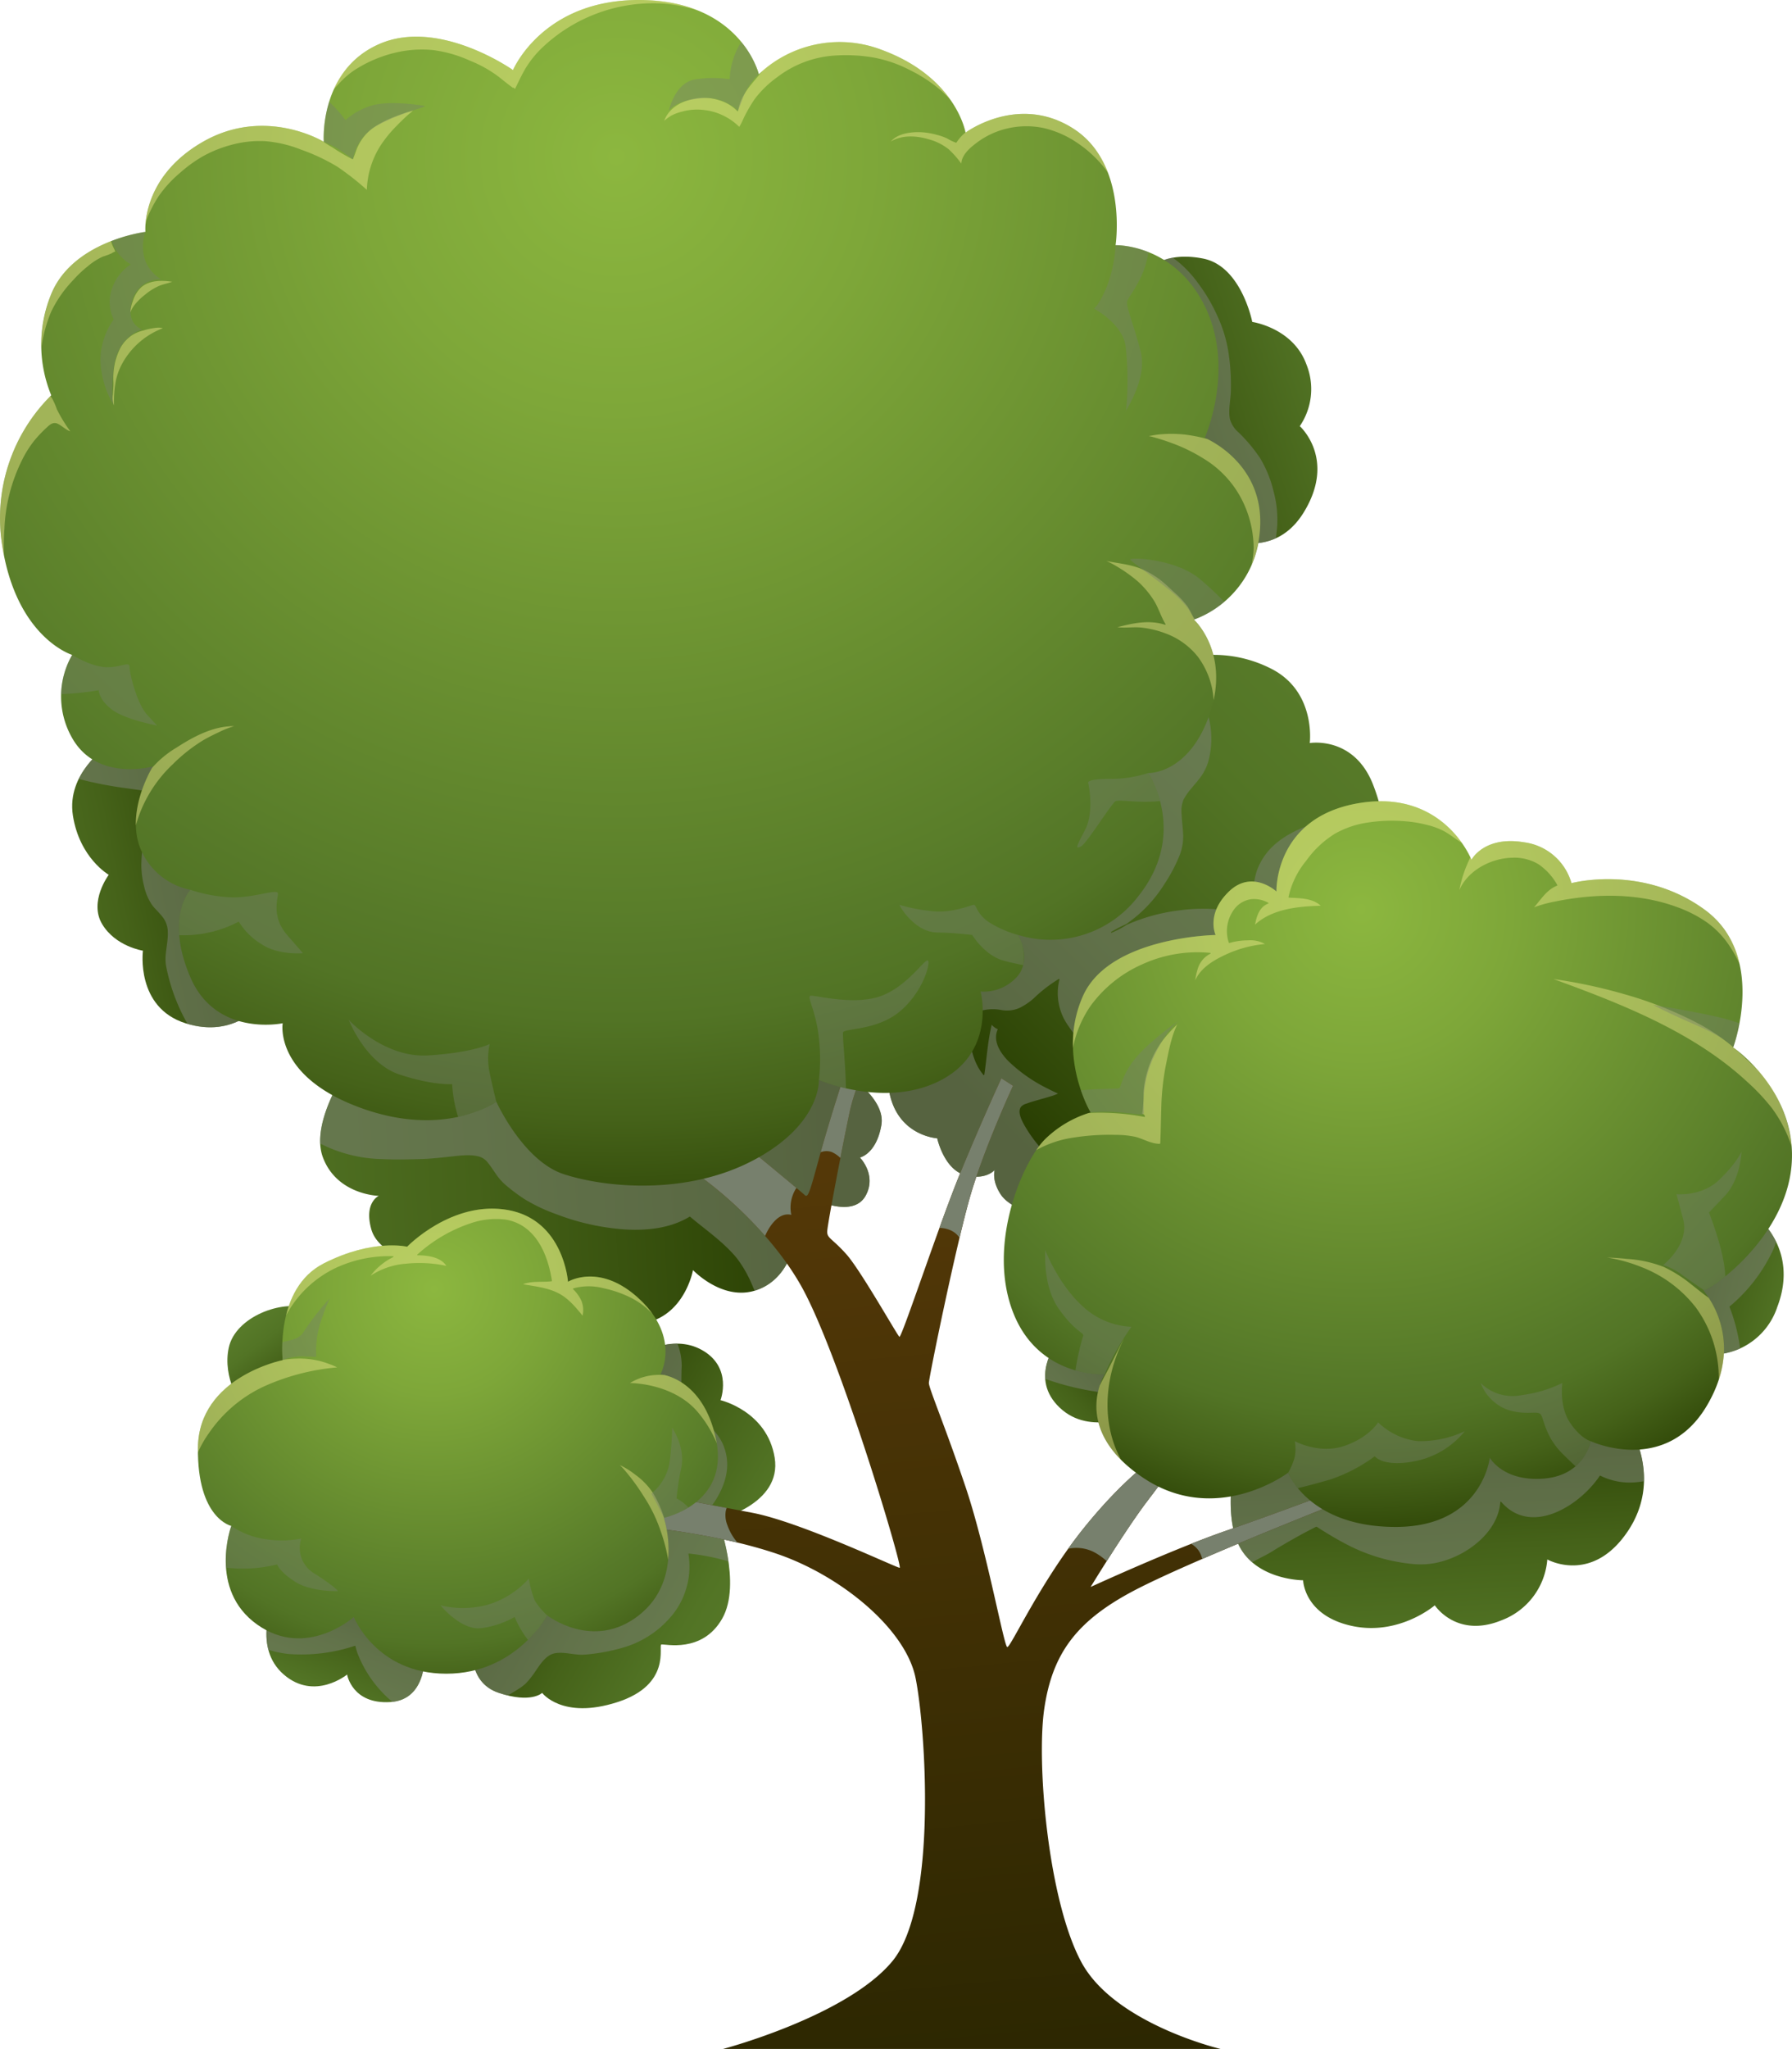 <svg xmlns="http://www.w3.org/2000/svg" xmlns:xlink="http://www.w3.org/1999/xlink" viewBox="0 0 377.864 431.815"><defs><linearGradient id="a" x1="441.254" y1="22.386" x2="229.84" y2="93.36" gradientUnits="userSpaceOnUse"><stop offset="0" stop-color="#8cb73f"/><stop offset=".227" stop-color="#7ea739"/><stop offset=".668" stop-color="#5a7e2a"/><stop offset=".703" stop-color="#577a29"/><stop offset=".767" stop-color="#527425"/><stop offset=".856" stop-color="#456219"/><stop offset=".958" stop-color="#2e4506"/><stop offset=".988" stop-color="#273b00"/></linearGradient><linearGradient id="b" x1="479.322" y1="-33.572" x2="206.762" y2="240.498" xlink:href="#a"/><linearGradient id="c" x1="-384.926" y1="280.145" x2="182.085" y2="246.925" xlink:href="#a"/><linearGradient id="d" x1="-175.104" y1="230.786" x2="58.95" y2="181.71" xlink:href="#a"/><linearGradient id="e" x1="24.196" y1="239.982" x2="65.719" y2="295.094" xlink:href="#a"/><linearGradient id="f" x1="39.083" y1="434.89" x2="78.343" y2="332.209" xlink:href="#a"/><linearGradient id="g" x1="289.138" y1="416.529" x2="107.185" y2="309.319" xlink:href="#a"/><linearGradient id="h" x1="146.437" y1="364.324" x2="240.056" y2="282.785" xlink:href="#a"/><linearGradient id="i" x1="471.796" y1="299.562" x2="347.971" y2="266.34" xlink:href="#a"/><linearGradient id="j" x1="314.717" y1="530.568" x2="301.882" y2="291.989" xlink:href="#a"/><linearGradient id="k" x1="220.567" y1="436.864" x2="200.937" y2="232.257" gradientUnits="userSpaceOnUse"><stop offset=".018" stop-color="#2c2701"/><stop offset=".988" stop-color="#563908"/></linearGradient><radialGradient id="l" cx="91.468" cy="271.631" r="97.392" xlink:href="#a"/><radialGradient id="m" cx="287.015" cy="191.6" r="139.217" xlink:href="#a"/><radialGradient id="n" cx="129.974" cy="33.048" r="236.954" xlink:href="#a"/></defs><title>behind-tree-top</title><g style="isolation:isolate"><path d="M242.615 56.6s2.987-3.691 11.071-2.109 10.369 13.357 10.369 13.357 8.612 1.23 11.424 8.963a13.868 13.868 0 0 1-1.405 13s7.732 6.854.878 18.1-18.806 4.745-18.806 4.745l-20.915-33.212z" fill="url(#a)"/><path d="M269.312 110.866a22.9 22.9 0 0 0-.749-7.251 24.61 24.61 0 0 0-2.881-7.1 33.043 33.043 0 0 0-4.551-5.417 5.715 5.715 0 0 1-1.8-2.826c-.33-1.82.111-3.756.2-5.578a45.552 45.552 0 0 0-.555-8.815 28.807 28.807 0 0 0-2.394-7.543 35.339 35.339 0 0 0-3.943-6.638 24.019 24.019 0 0 0-4.229-4.542q-.543-.427-1.092-.841a8.052 8.052 0 0 0-4.7 2.279l-7.384 22.847 20.915 33.216s6.655 3.619 12.88.784c.113-.854.215-1.712.283-2.575z" fill="#77806d" opacity=".59" style="mix-blend-mode:multiply"/><path d="M249.292 138.845a26.673 26.673 0 0 1 18.453 1.934c9.842 4.746 8.435 15.817 8.435 15.817s9.315-1.582 13.356 8.787S291.3 181.9 291.3 181.9s-37.434 70.3-37.961 70.65-34.8 3.516-34.8 3.516-5.624-1.406-7.558-4.395-1.232-5.1-1.232-5.1-1.932 2.285-6.325 1.055-5.8-7.734-5.8-7.734-9.491-.525-10.369-11.773 8.084-29.175 8.084-29.175z" fill="url(#b)"/><path d="M291.371 171.557c-1.912.065-3.82.194-5.721.405-5.621.625-11.75 1.9-16.269 5.526a13.426 13.426 0 0 0-4.439 6.249 18.123 18.123 0 0 0-.2 9.337c.015.076-.074.114-.134.094-.477-.157-.957-.3-1.442-.437a37.534 37.534 0 0 0-14.723-.844 38.781 38.781 0 0 0-10.881 3.026 17.987 17.987 0 0 1-3.175 1.655c-.1.038-.182-.109-.089-.165a29.455 29.455 0 0 1 3.163-1.647 28.579 28.579 0 0 0 8.1-8.491 32.691 32.691 0 0 0 3.288-6.3 10.931 10.931 0 0 0 .615-4.37c-.063-1.307-.254-2.6-.3-3.913a6.478 6.478 0 0 1 .4-3.17 13.364 13.364 0 0 1 1.727-2.455c.727-.875 1.489-1.73 2.135-2.666a10.659 10.659 0 0 0 1.463-3.319 18.264 18.264 0 0 0-2.78-14.883 24.324 24.324 0 0 0-3.5-4.275c-.209-.2-.42-.395-.631-.593l-52.634 58.634s-8.963 17.926-8.084 29.175 10.362 11.77 10.362 11.77 1.407 6.5 5.8 7.734 6.325-1.055 6.325-1.055-.7 2.109 1.232 5.1 7.558 4.395 7.558 4.395 8.1-.748 16.494-1.557c-1.6-1.291-3.295-2.471-4.956-3.678-2.225-1.615-4.45-3.24-6.556-5.012a32.666 32.666 0 0 1-4.626-4.529 29.112 29.112 0 0 1-2.927-4.225c-.531-.982-1.439-2.686-.7-3.785a2.379 2.379 0 0 1 1.176-.7c.753-.283 1.528-.508 2.3-.73.9-.26 1.8-.5 2.7-.781a10.022 10.022 0 0 0 1.653-.609c-.684-.3-1.357-.627-2.023-.971a32.793 32.793 0 0 1-8.438-5.855c-1.762-1.8-3.363-4.317-2.234-6.739a3.135 3.135 0 0 1-.64-.35 3.426 3.426 0 0 1-.642-.58c-.855 3.441-1.036 7.032-1.569 10.53a.1.1 0 0 1-.165.055c-2.251-2.672-2.886-6.317-3.107-9.7-.075-1.176.011-2.443 1.075-3.157a6.544 6.544 0 0 1 2.128-.827 9.551 9.551 0 0 1 3.612-.027 6.592 6.592 0 0 0 3.859-.415 13.737 13.737 0 0 0 2.939-1.956 29.91 29.91 0 0 1 5.377-4.163.1.1 0 0 1 .13.116 11.846 11.846 0 0 0 1.971 9.914 21.3 21.3 0 0 0 5.858 5.9 36.85 36.85 0 0 0 9.923 4.619 15.511 15.511 0 0 0 6.232.76 14.508 14.508 0 0 1-.48-3.168.094.094 0 0 1 .188-.006 14.214 14.214 0 0 0 .488 3.142 5.058 5.058 0 0 0 2.849-1.447c.084-.088.208.055.125.142a5.176 5.176 0 0 1-2.933 1.457 25.769 25.769 0 0 0 3.826 7.58 58.364 58.364 0 0 0 4.7 5.844c.725.8 1.426 1.635 2.114 2.475 10.277-19 33.032-61.73 33.032-61.73s1.401-3.764.081-10.354z" fill="#77806d" opacity=".59" style="mix-blend-mode:multiply"/><path d="M176.708 225.137s10.193 5.8 9.14 11.951-4.532 6.853-4.532 6.853 3.652 3.691 1.192 8.084-9.49 1.231-9.49 1.231l-5.8 9.666s-1.406 7.205-8.262 9.139-12.829-4.392-12.829-4.392-1.406 7.908-8.085 10.545a30.1 30.1 0 0 1-12.478 2.107l-36.553-13.883s-9.14-1.758-10.721-7.381 1.581-7.031 1.581-7.031-8.785-.174-11.774-8.084 6.328-20.562 6.328-20.562 70.825-4.217 71.352-4.569 30.931 6.326 30.931 6.326z" fill="url(#c)"/><path d="M176.708 225.137s-30.4-6.678-30.931-6.327-71.352 4.569-71.352 4.569-7.263 9.867-6.9 17.623a29.826 29.826 0 0 0 13.075 3.276c2.789.137 5.582.074 8.373-.014 2.109-.068 4.179-.316 6.275-.537 1.9-.2 4.084-.512 5.947.074a3.629 3.629 0 0 1 1.75 1.33c.675.844 1.247 1.762 1.873 2.641a11.933 11.933 0 0 0 2.231 2.32 36.336 36.336 0 0 0 3.569 2.633 35.857 35.857 0 0 0 6.7 3.168A49.975 49.975 0 0 0 131.7 259.1c4.668.283 9.628-.207 13.7-2.68a.1.1 0 0 1 .115.006c3.35 2.826 7.061 5.33 9.864 8.744a26.027 26.027 0 0 1 3.389 6.047l.353.791c6.71-2 8.1-9.088 8.1-9.088l5.8-9.666s7.029 3.164 9.49-1.231-1.192-8.084-1.192-8.084 3.478-.7 4.532-6.853-9.143-11.949-9.143-11.949z" fill="#77806d" opacity=".59" style="mix-blend-mode:multiply"/><path d="M55.092 211.429s-5.447 7.557-15.991 4.217-8.963-15.29-8.963-15.29-5.8-.879-8.613-5.624 1.406-10.369 1.406-10.369-6.151-3.515-7.558-12.477 7.206-14.586 7.206-14.586l19.156-1.056z" fill="url(#d)"/><path d="M41.736 156.244L22.579 157.3a19.153 19.153 0 0 0-5.974 6.843c.382.109.749.208 1.092.3a82.441 82.441 0 0 0 9.111 1.7c1.244.177 2.489.343 3.73.536a18.268 18.268 0 0 1 2.449.488.1.1 0 0 1 .057.122c-.674 2.239-1.405 4.463-2 6.725a30.685 30.685 0 0 0-1.237 8.436 18.057 18.057 0 0 0 .578 4.312 11.106 11.106 0 0 0 1.8 4.123c.766.939 1.7 1.753 2.382 2.762a5.211 5.211 0 0 1 .815 2.784c.1 2.381-.795 4.806-.358 7.168a39.749 39.749 0 0 0 4.514 12.185c10.259 3 15.556-4.35 15.556-4.35z" fill="#77806d" opacity=".59" style="mix-blend-mode:multiply"/><path d="M51.049 296.315s-4.217-5.8-2.812-12.3 11.248-10.193 16.7-8.26 6.325 8.26 6.325 8.26l-6.5 7.908z" fill="url(#e)"/><path d="M57.9 337.264c-.527.352-4.57 10.018 1.933 15.641s13.356 0 13.356 0 1.056 6.326 9.141 5.8S89.537 348 89.537 348l-10.192-15.306z" fill="url(#f)"/><path d="M60.932 348.585a35.792 35.792 0 0 0 13.9-1.732.1.1 0 0 1 .115.066 13.93 13.93 0 0 0 .391 1.387 25.118 25.118 0 0 0 7.409 10.363c7.638-.844 6.79-10.669 6.79-10.669l-10.192-15.306-21.44 4.57c-.384.256-2.626 5.439-1.318 10.412a20.623 20.623 0 0 0 4.345.909z" fill="#77806d" opacity=".59" style="mix-blend-mode:multiply"/><path d="M99.731 346.579s-1.4 7.908 5.449 10.193 9.14 0 9.14 0 4.218 5.686 15.816 1.965 8.612-11.982 9.315-12.158 8.61 1.934 12.828-5.449-.878-20.912-.878-20.912 13.533-3.164 11.95-13.006-11.423-12.127-11.423-12.127 2.636-6.853-3.867-10.545-13.884 1.238-13.884 1.238z" fill="url(#g)"/><path d="M107.043 357.313c.131-.072.262-.141.392-.213a27.038 27.038 0 0 0 1.939-1.189 9.972 9.972 0 0 0 1.463-1.09 19.376 19.376 0 0 0 2.112-2.674c1-1.428 2.2-3.4 4.078-3.725 2.106-.363 4.2.471 6.3.287a40.692 40.692 0 0 0 8.021-1.467 20.824 20.824 0 0 0 10.723-7.269 16.257 16.257 0 0 0 3.095-12.455.1.1 0 0 1 .1-.109 47.933 47.933 0 0 1 6.156 1.061c.726.176 1.456.373 2.177.6a47.857 47.857 0 0 0-1.811-7.709 24.3 24.3 0 0 0-4.46-.562.1.1 0 0 1-.06-.164c3.06-3.076 5.986-7.289 6.069-11.791a10.629 10.629 0 0 0-1.625-5.836 19.494 19.494 0 0 0-3.5-3.846c-.779-.707-1.563-1.406-2.3-2.158a6.966 6.966 0 0 1-1.665-2.238c-.754-1.867-.547-4.055-.542-6.023a12.3 12.3 0 0 0-.867-5.576 17.2 17.2 0 0 0-8.671 2.609l-34.447 60.8s-1.4 7.908 5.449 10.193a24.12 24.12 0 0 0 1.874.544z" fill="#77806d" opacity=".59" style="mix-blend-mode:multiply"/><path d="M222.755 283.169s-5.8 7.346.7 13.5 16.107 1.23 16.107 1.23-.291-11.951-.818-11.951-15.989-2.779-15.989-2.779z" fill="url(#h)"/><path d="M220.5 290.632a57.836 57.836 0 0 0 11.241 2.748 61.764 61.764 0 0 0 7.7.625c-.133-3.488-.367-8.059-.694-8.059-.527 0-15.992-2.777-15.992-2.777a12.008 12.008 0 0 0-2.358 7.426z" fill="#77806d" opacity=".59" style="mix-blend-mode:multiply"/><path d="M370.032 256.069s9.488 6.853 4.745 19.332a14.665 14.665 0 0 1-16.7 9.842l-15.642-19.508z" fill="url(#i)"/><path d="M364.691 275.43a.092.092 0 0 1 .024-.092 34.441 34.441 0 0 0 8.82-11.2 10.728 10.728 0 0 0 .962-2.469v-.006a16.23 16.23 0 0 0-4.468-5.6l-27.594 9.666 15.642 19.508a15.744 15.744 0 0 0 8.854-1.025 37.574 37.574 0 0 0-2.24-8.782z" fill="#77806d" opacity=".59" style="mix-blend-mode:multiply"/><path d="M343.141 299.76c.7.947 7.557 12.019 0 23.092s-16.871 5.8-16.871 5.8a14.961 14.961 0 0 1-9.666 12.828c-9.492 3.867-14.06-3.162-14.06-3.162s-7.558 6.539-17.573 4.324-10.194-9.6-10.194-9.6-10.193 0-13.71-7.732 0-20.387 0-20.387l23.728-15.289z" fill="url(#j)"/><path d="M264.039 329.257c.18-.106.362-.209.544-.309.7-.387 1.4-.754 2.113-1.113.966-.484 1.872-1.09 2.8-1.641 2.583-1.531 5.2-3.016 7.887-4.361.26-.131.258-.064.517.1s.535.34.8.506c.526.33 1.054.656 1.587.977a65.523 65.523 0 0 0 3.258 1.844 37.6 37.6 0 0 0 14.506 4.363 16.667 16.667 0 0 0 5.958-.539 20.325 20.325 0 0 0 5.7-2.611c3.4-2.26 6.327-5.7 6.652-9.922a.1.1 0 0 1 .166-.057c6.316 7.338 16.565.848 20.8-5.465a.1.1 0 0 1 .13-.027 14.048 14.048 0 0 0 7.07 1.422 20.489 20.489 0 0 0 2.121-.262 22.62 22.62 0 0 0-3.514-12.4l-58.348-10.123-23.728 15.289s-3.513 12.654 0 20.387a11.372 11.372 0 0 0 2.981 3.942z" fill="#77806d" opacity=".59" style="mix-blend-mode:multiply"/><path d="M152.455 431.815h104.921s-22.319-5.272-29.348-18.277-9.51-42-7.831-53.426 6.6-18.279 18.375-24.605 46.4-19.859 46.4-19.859l-2.988-1.582s-12.3 4.668-23.551 8.574-28.462 11.812-28.462 11.812 7.373-12.09 11.94-18.084 5.977-8.1 5.977-8.1l-2.812-2.109s-6.679 3.789-16.169 15.428-15.816 25.7-16.52 25.521-4.4-20.738-8.788-33.744-7.733-20.773-7.733-21.9 5.8-29.42 8.788-39.611 8.962-23.023 8.962-23.023l-2.46-1.582s-4.205 9.1-8.691 20.014-12.361 34.818-12.818 34.467-8.191-14.059-11.18-17.4-4.041-3.338-4.041-4.744 3.516-19.508 4.568-24.43a40.054 40.054 0 0 1 2.461-7.908l-3.266-1.172s-3.237 9.783-5.346 17.516-2.461 8.963-3.162 8.262-14.412-11.953-14.412-11.953l-8.964 7.031s14.41 9.723 22.494 23.842 21.617 59.639 20.914 59.639-20.914-9.668-31.105-11.6-21.266-4.041-21.266-4.041l-3.867 6.816s16.7 1.268 30.228 5.838 27.24 15.816 29.351 26.185 4.745 48.156-4.923 59.754-35.676 18.451-35.676 18.451z" fill="url(#k)"/><path d="M161.328 260.462c.065-.144.127-.285.2-.428.93-1.947 2.828-4.621 5.33-4.006a7.513 7.513 0 0 1 1.076-5.674c-3.859-3.23-12.661-10.455-12.661-10.455l-8.964 7.031a88.062 88.062 0 0 1 15.019 13.532zm14.079-17.662a6.18 6.18 0 0 1 1.8 1.24 606.349 606.349 0 0 1 1.785-8.889 40.054 40.054 0 0 1 2.461-7.908l-3.266-1.172s-3.033 9.168-5.14 16.77a3.3 3.3 0 0 1 2.36-.041zm55.173 84.253a12.4 12.4 0 0 1 2.781 1.961c2.533-3.99 5.982-9.279 8.548-12.646 4.57-5.994 5.977-8.1 5.977-8.1l-2.812-2.109s-6.679 3.789-16.169 15.428a96.854 96.854 0 0 0-3.667 4.81 8.257 8.257 0 0 1 5.342.656zm21.54-.99a4.712 4.712 0 0 1 1.373 2.49c14.276-6.184 31.477-12.906 31.477-12.906l-2.988-1.582s-12.3 4.668-23.551 8.574c-2.247.779-4.73 1.719-7.267 2.723a5.072 5.072 0 0 1 .956.701zm-97.313-1.857a11.594 11.594 0 0 1-1.433-2.789 5.643 5.643 0 0 1-.355-2.855 4.033 4.033 0 0 1 .218-.769c-8.361-1.588-15.9-3.023-15.9-3.023l-3.867 6.816a159.139 159.139 0 0 1 22.035 3.51c-.241-.287-.479-.58-.698-.89zm45.654-64.914a4.435 4.435 0 0 1 1.869 1.57c.851-3.568 1.656-6.74 2.322-9.01 2.988-10.193 8.962-23.023 8.962-23.023l-2.46-1.582s-4.205 9.1-8.691 20.014c-1.268 3.084-2.8 7.2-4.369 11.516a6.069 6.069 0 0 1 2.367.515z" style="mix-blend-mode:multiply" fill="#77806d"/><path d="M115.373 340.428s9.666 7.557 19.332 0 5.273-20.562 5.273-20.562 13.707-2.812 11.07-16.17-11.775-14.059-11.775-14.059 4.22-7.559-4.218-15.643-15.289-3.867-15.289-3.867-.878-13-12.654-15.113-21.265 7.732-21.265 7.732-7.206-1.756-17.574 3.516-8.668 20.387-8.668 20.387-17.7 3.514-17.87 18.453 7.031 16.482 7.031 16.482-4.923 13.394 5.446 20.777 20.388-1.583 20.388-1.583 4.745 11.951 19.509 11.951 21.264-12.301 21.264-12.301z" fill="url(#l)"/><path d="M61.5 275.251a23.21 23.21 0 0 1 9.089-7.939 26.673 26.673 0 0 1 12.3-2.57.1.1 0 0 1 .029.182 13.5 13.5 0 0 0-4.768 3.926 15.757 15.757 0 0 1 7.416-2.524 27.345 27.345 0 0 1 8.543.451c-1.186-1.881-4.026-2.215-6.049-2.225-.088 0-.106-.117-.049-.168a31.65 31.65 0 0 1 11.288-6.6 16.472 16.472 0 0 1 7.275-.762 9.593 9.593 0 0 1 5.071 2.471c2.851 2.65 4.142 6.682 4.734 10.42a.094.094 0 0 1-.078.109c-2 .254-4.095-.117-6.008.627 2.465.449 5.037.7 7.307 1.82 2.192 1.084 3.716 2.941 5.238 4.795a5.318 5.318 0 0 0-.218-3.074 7.991 7.991 0 0 0-1.783-2.5.1.1 0 0 1 .036-.145c.07-.027.14-.051.212-.074a12.3 12.3 0 0 1 6.222.033 23.728 23.728 0 0 1 6.1 2.187 16.79 16.79 0 0 1 4.232 3.266 20.7 20.7 0 0 0-2.582-2.963c-8.434-8.084-15.289-3.867-15.289-3.867s-.878-13-12.654-15.113-21.265 7.732-21.265 7.732-7.206-1.756-17.574 3.516c-4.722 2.4-6.94 6.84-7.956 10.967a22.73 22.73 0 0 1 1.181-1.978zm78.492 44.506a22.7 22.7 0 0 0-2.438-5.309 14.764 14.764 0 0 0-3.627-3.678 16.368 16.368 0 0 0-3.24-2.012c.213.2.424.406.627.619a44.284 44.284 0 0 1 4.4 5.939 31.714 31.714 0 0 1 3.608 7.394 35.257 35.257 0 0 1 1.562 5.984 23.854 23.854 0 0 0-.906-8.83l.044-.012c-.01-.029-.022-.062-.03-.095zM44.1 301.965a28.738 28.738 0 0 1 11.353-9.68 47.323 47.323 0 0 1 15.635-4.109 12.509 12.509 0 0 0-1.757-.742 15.584 15.584 0 0 0-2.031-.634 18.406 18.406 0 0 0-4.211-.488 23.316 23.316 0 0 0-3.49.277c0 .041.006.064.006.064s-17.7 3.514-17.87 18.453v.992a23.173 23.173 0 0 1 2.365-4.133zm95.167-12.212a12.271 12.271 0 0 0-2.317.168 11.856 11.856 0 0 0-4.107 1.543c.393.012.786.031 1.178.066 4.838.426 9.955 2.285 13.144 6.1a25.076 25.076 0 0 1 3.967 6.519c-.026-.148-.052-.3-.082-.449-2.157-10.932-8.67-13.387-10.964-13.918-.261.002-.531-.024-.819-.029z" opacity=".4" fill="#fff696"/><path d="M64.055 285.858l2.637.088a20.091 20.091 0 0 1 .816-7.029c1.117-3.34 2-5.273 2-5.273a55.762 55.762 0 0 0-5.272 6.723c-1.04 1.9-2.713 1.986-4.7 2.482a26.919 26.919 0 0 0 .072 3.8 10.3 10.3 0 0 1 4.447-.791zm-5.622 43.85s.526 1.582 3.865 3.689 8.963 1.934 8.963 1.934-.415-.824-4.92-3.691a6.247 6.247 0 0 1-2.813-7.381 22.292 22.292 0 0 1-8.258 0 16.775 16.775 0 0 1-6.5-2.674 23.392 23.392 0 0 0-1.115 8.785 30.248 30.248 0 0 0 10.778-.662zm54.306 7.556a22.366 22.366 0 0 1-1.231-4.57 18.8 18.8 0 0 1-9.14 5.625 20.2 20.2 0 0 1-9.488 0s4.465 5.521 8.822 4.781a19.631 19.631 0 0 0 6.816-2.322 21.692 21.692 0 0 0 2.8 4.818 23.745 23.745 0 0 0 4.051-5.168 14.574 14.574 0 0 1-2.63-3.164zm29.924-21.482a54.362 54.362 0 0 1 1-6.463c.879-4.393-1.935-8.436-1.935-8.436a64.613 64.613 0 0 1-.525 7.207 10.66 10.66 0 0 1-3.866 6.678l.879 1.6a67.6 67.6 0 0 1 1.758 3.5 18.017 18.017 0 0 0 5.2-2.17 9.965 9.965 0 0 0-2.511-1.916z" opacity=".4" style="mix-blend-mode:multiply" fill="#77806d"/><path d="M232.949 289.637s-14.235.877-19.509-13.533 2.442-31.635 6.934-36.027a22.934 22.934 0 0 1 9.6-5.625s-7.214-12.125-1.59-24.6 27.943-12.8 27.943-12.8-2.109-4.419 2.812-9.164 10.017 0 10.017 0-.527-15.642 17.4-18.629 23.721 11.941 23.721 11.941 2.636-5.1 11.071-3.69a12.008 12.008 0 0 1 10.018 8.612s14.939-4.043 28.119 5.623 5.976 29 5.976 29 13.707 9.314 12.3 24.955-17.652 26.537-18.493 26.187 9.453 9.312.705 24.252-24.568 7.584-24.568 7.584-1.228 7.178-9.84 7.883-11.424-4.395-11.424-4.395-1.581 14.586-19.86 14.586-22.669-11.424-22.669-11.424-15.112 11.427-30.58 1.057-8.083-21.793-8.083-21.793z" fill="url(#m)"/><path d="M307.728 187.6a7.765 7.765 0 0 1 .516-1.048c2.116-3.549 6.5-5.677 10.558-5.78a9.9 9.9 0 0 1 5.539 1.326 12.664 12.664 0 0 1 4.025 4.413.1.1 0 0 1-.041.143c-2.185.863-3.366 2.873-4.848 4.564a26.142 26.142 0 0 1 4.376-1.21c8.536-1.746 17.669-1.868 25.927 1.215a26.755 26.755 0 0 1 6 3.068 18.719 18.719 0 0 1 4.989 5.19 25.827 25.827 0 0 1 2.054 3.753 18.841 18.841 0 0 0-7.337-11.488c-13.181-9.666-28.119-5.623-28.119-5.623a12.008 12.008 0 0 0-10.018-8.612c-8.435-1.406-11.071 3.69-11.071 3.69s-.075-.189-.232-.522a23.546 23.546 0 0 0-.741 1.645 24.328 24.328 0 0 0-1.577 5.276zm57.733 33.145l.019-.055c-.228-.2-.456-.389-.688-.577a42.13 42.13 0 0 0-6.739-4.434 80.193 80.193 0 0 0-15.2-6.058 108.767 108.767 0 0 0-15.3-3.294c5.282 1.93 10.549 3.9 15.706 6.148 9.043 3.942 17.86 8.757 25.139 15.5a43.33 43.33 0 0 1 5.159 5.475 27.863 27.863 0 0 1 3.583 6.4c.232.576.448 1.156.652 1.74a27.912 27.912 0 0 0-7.331-16.274q-1.4-1.348-2.819-2.674a86.312 86.312 0 0 0-1.7-1.551c-.305-.227-.481-.346-.481-.346zm-124.138 14.644a50.879 50.879 0 0 0-10.093-.889c-.547.014-1.1.031-1.652.061a23.393 23.393 0 0 0-9.2 5.516 15.21 15.21 0 0 0-1.869 2.314 22.365 22.365 0 0 1 7.687-2.617 48.117 48.117 0 0 1 9.035-.6 19.366 19.366 0 0 1 4.235.428c1.206.318 2.319.912 3.526 1.232a6.162 6.162 0 0 0 1.148.207c.079.006.507.072.513-.09.009-.182.019-.365.025-.549.029-.726.052-1.451.071-2.178.041-1.486.064-2.975.114-4.463a53.658 53.658 0 0 1 .895-8.883c.421-2.062.788-4.146 1.4-6.161a17.057 17.057 0 0 1 1.086-2.82 30.459 30.459 0 0 0-2.855 3.085 19.315 19.315 0 0 0-3 5.412 21.368 21.368 0 0 0-1.27 5.844 28.194 28.194 0 0 1-.257 4.5.085.085 0 0 1 .06.016c.074.049.176.018.252.088a1.04 1.04 0 0 1 .247.424.094.094 0 0 1-.098.123zm115.349 35.332a28.649 28.649 0 0 0-5.856-3.721 25.648 25.648 0 0 0-7.638-1.682 66.277 66.277 0 0 0-4.3-.3 33.7 33.7 0 0 1 7.147 1.98 26.688 26.688 0 0 1 11.572 8.568 25.071 25.071 0 0 1 4.783 13.33c.039.613.057 1.236.051 1.863a19.617 19.617 0 0 0-2.121-17.238c-1.258-.874-2.442-1.88-3.638-2.8zm-121.584 34.092c-2.77-7.332-1.658-15.7 1.91-22.656-.3.516-.584 1.047-.853 1.58-.975 1.936-1.944 3.867-2.965 5.783-.44.824-.877 1.656-1.295 2.5-1.063 3.242-1.754 9.365 4.514 15.65a24.05 24.05 0 0 1-1.311-2.857zm-8.733-84.513a23.708 23.708 0 0 1 3.545-8.23 26.874 26.874 0 0 1 10.917-8.824 27.994 27.994 0 0 1 14.363-2.429.1.1 0 0 1 .045.177 5.211 5.211 0 0 0-2.592 2.951 13.6 13.6 0 0 0-.6 2.675c1-2.438 3.618-4.1 5.892-5.184a25.109 25.109 0 0 1 8.822-2.487 6.35 6.35 0 0 0-3.631-.773 13.962 13.962 0 0 0-3.891.562.094.094 0 0 1-.114-.069 7.657 7.657 0 0 1 1.463-7.446 5.4 5.4 0 0 1 3.116-1.7 6.162 6.162 0 0 1 3.739.735c.082.043.044.147-.025.174-1.861.734-2.415 2.634-2.769 4.428 3.69-3.341 9.077-3.836 13.85-3.978-1.732-1.634-4.473-1.578-6.7-1.706a.1.1 0 0 1-.089-.121 17.922 17.922 0 0 1 3.715-7.629 21.129 21.129 0 0 1 6-5.681 19.917 19.917 0 0 1 7.034-2.4 33.631 33.631 0 0 1 8.335-.218 26.367 26.367 0 0 1 4.107.717 15.5 15.5 0 0 1 3.677 1.365c1.264.711 2.451 1.664 3.709 2.458-2.974-4.212-9.553-10.444-21.722-8.415-17.925 2.987-17.4 18.629-17.4 18.629s-5.1-4.746-10.017 0-2.812 9.164-2.812 9.164-22.318.326-27.943 12.8a24.669 24.669 0 0 0-2.133 10.966c.036-.17.071-.34.109-.511z" opacity=".4" fill="#fff696"/><path d="M236.461 234.452c3.868.352 4.746.7 4.746 0a23.092 23.092 0 0 1 2.111-11.775c2.692-5.723 5.223-7.576 5.432-7.722-.321.222-6.167 4.31-9.185 7.9-3.1 3.691-3.1 6.326-3.63 6.5-.387.129-4.83.068-8.007.441a27.26 27.26 0 0 0 2.04 4.654 32.273 32.273 0 0 1 6.493.002zm112.128-22.672s2.46 1.405 8.963 4.219 7.909 4.746 7.909 4.746a34.3 34.3 0 0 0 1.33-5.1c-.59-.2-1.315-.435-2.208-.7-4.746-1.406-15.994-3.165-15.994-3.165zm-99.839 3.174l.015-.011zm-10.177 64.664a16.068 16.068 0 0 1-10.544-4.568c-5.1-4.744-7.753-11.951-7.655-11.6s-.606 7.439 2.909 12.42 5.448 4.979 5.1 5.682a54.58 54.58 0 0 0-1.616 7.25 20.236 20.236 0 0 0 6.185.836 46.709 46.709 0 0 1 2.812-5.625 52.1 52.1 0 0 1 2.809-4.395zm51.318 27.295s1.757 2.406 8.609 1a17.993 17.993 0 0 0 10.371-6.291 22.31 22.31 0 0 1-9.844 2.1 14.33 14.33 0 0 1-8.435-3.963s-1.932 3.232-7.205 4.99-10.369-1.027-10.369-1.027a9.156 9.156 0 0 1 0 3.312 13.521 13.521 0 0 1-1.4 3.338 13.217 13.217 0 0 0 2.051 3.256 139.997 139.997 0 0 0 6.91-1.85 34.31 34.31 0 0 0 9.312-4.865zm73.809-54.887c3.34-3.514 3.515-9.314 3.515-9.314s-1.055 2.461-4.745 5.977-8.963 2.986-8.963 2.986l1.407 5.273c1.4 5.273-4.22 9.666-4.22 9.666a12.614 12.614 0 0 1 4.042 2.109 268.754 268.754 0 0 0 4.53 3.164c.269.111 2.1-.922 4.519-2.883-.089-5.166-3.426-13.463-3.426-13.463zm-32.686 47.734c-2.284-3.445-1.58-8.3-1.58-8.3a27.459 27.459 0 0 1-8.613 2.566 9.6 9.6 0 0 1-8.611-2.566 9.626 9.626 0 0 0 5.447 5.555c4.043 1.406 6.5.176 7.207 1.055s.877 4.568 4.57 8.26a99.861 99.861 0 0 0 2.788 2.686 9.922 9.922 0 0 0 3.184-5.295s-2.106-.515-4.392-3.961z" opacity=".4" style="mix-blend-mode:multiply" fill="#77806d"/><path d="M172.666 227.6s.527 9.314-13.708 16.871-31.458 5.8-40.069 2.988-14.236-15.289-14.236-15.289-10.721 7.908-28.823 1.228-16.224-17.75-16.224-17.75-14 2.988-19.452-9.665 0-18.454 0-18.454a14.45 14.45 0 0 1-10.719-9.138c-2.814-7.909 2.811-16.872 2.811-16.872s-11.733 3.339-17.028-5.976a17.606 17.606 0 0 1 0-17.523S3.422 134.452.436 114.769A36.372 36.372 0 0 1 10.805 83.31a28.054 28.054 0 0 1-.176-20.91c4.394-11.6 20.035-13.533 20.035-13.533S29.61 37.44 42.79 29.883s25.483 0 25.483 0-1.055-14.938 11.6-20.562 28.3 5.448 28.3 5.448S114.494-.345 135.409.006s24.606 15.642 24.606 15.642a24.762 24.762 0 0 1 26.01-5.1c15.643 5.8 17.574 17.4 17.574 17.4s11.072-8.26 22.67-.878 8.963 24.6 8.963 24.6 12.3-.351 18.807 12.83 0 27.768 0 27.768 13 5.272 11.6 19.859a21.368 21.368 0 0 1-13.884 18.453s7.733 7.03 3.339 19.859-13 12.478-13 12.478 8.611 12.654-2.11 26.011a23.263 23.263 0 0 1-25.307 8.109s2.986 5.071-.177 8.762a9.461 9.461 0 0 1-7.732 3.164s3.34 12.479-8.261 18.63-25.841.007-25.841.007z" fill="url(#n)"/><path d="M36.459 161.039a34.631 34.631 0 0 1 6.259-4.955c1.15-.685 2.356-1.269 3.565-1.838a18.961 18.961 0 0 1 3.1-1.209c-4.369-.053-8.587 2.2-12.154 4.514a21.4 21.4 0 0 0-5.056 4.157c-.057.07-.114.143-.169.216-.823 1.446-3.47 6.539-3.356 12.014a27.908 27.908 0 0 1 7.811-12.899zm-6.726-100.45a6.757 6.757 0 0 0-1.746 2.934 7.663 7.663 0 0 0-.5 2.362 5.562 5.562 0 0 1 .69-1.357 12.322 12.322 0 0 1 2.352-2.379 12.946 12.946 0 0 1 2.821-1.815c.951-.429 1.987-.594 2.962-.951-2.183-.354-4.86-.341-6.579 1.206zm-18.998 5.224a25.426 25.426 0 0 1 4.639-6.72 24.785 24.785 0 0 1 3.076-2.926 13.506 13.506 0 0 1 3.269-2.1 14.479 14.479 0 0 0 1.854-.695 3.3 3.3 0 0 1 .49-.279c.125-.044.255-.014.2-.165a4.265 4.265 0 0 0-.236-.569 9.219 9.219 0 0 1-.621-1.536C18.7 52.66 13.01 56.107 10.629 62.4a29.031 29.031 0 0 0-1.905 10.821 30.932 30.932 0 0 1 2.011-7.408zm144.738-42.384a8.554 8.554 0 0 0-3.853-2.3 10.2 10.2 0 0 0-4.9-.386c-2.829.482-5.614 1.894-6.678 4.72a11.35 11.35 0 0 1 1.491-1.089 10 10 0 0 1 2.241-.836 11.884 11.884 0 0 1 4.635-.36 12.563 12.563 0 0 1 7.464 3.551c.563-.827.877-1.8 1.365-2.671a31.311 31.311 0 0 1 1.939-3.242 22.215 22.215 0 0 1 4.776-4.6 22.217 22.217 0 0 1 11.928-4.5 34.511 34.511 0 0 1 8.258.4 27.338 27.338 0 0 1 7.812 2.7 30.981 30.981 0 0 1 6.623 4.394 32.104 32.104 0 0 1 1.83 1.823c-2.488-3.542-6.842-7.688-14.385-10.485a24.764 24.764 0 0 0-25.238 4.376c-2.051 2.636-4.7 5.008-5.142 8.464a.1.1 0 0 1-.166.041zm46.203 6.613a.088.088 0 0 1-.09.031 10.048 10.048 0 0 1-1.861-.889 11.5 11.5 0 0 0-2.213-.774 14.9 14.9 0 0 0-3.907-.564c-1.962.015-4.411.387-5.751 1.978 2.3-1.415 5.39-1.239 7.892-.491a11.61 11.61 0 0 1 4.274 2.109 19.381 19.381 0 0 1 2.678 3.038c.117-1.875 1.809-3.311 3.21-4.364a17.051 17.051 0 0 1 6.357-3.008 17.627 17.627 0 0 1 7.785-.124 20.922 20.922 0 0 1 7.065 3.1 25.272 25.272 0 0 1 5.79 5.329c.253.323.493.655.724.995a18.584 18.584 0 0 0-7.36-9.337c-11.6-7.381-22.67.878-22.67.878l-.009-.041a9.593 9.593 0 0 0-1.914 2.134zm52.945 62.5a30.935 30.935 0 0 0-4.955-.973 25.717 25.717 0 0 0-5.259-.008c-.727.063-1.456.231-2.188.339.247.048.493.1.738.166a43.87 43.87 0 0 1 4.027 1.278 35.078 35.078 0 0 1 6.857 3.336 21.623 21.623 0 0 1 8.947 10.692 22.736 22.736 0 0 1 1.56 8.345 20.832 20.832 0 0 1-.44 3.354 23.211 23.211 0 0 0 1.729-6.939c1.226-12.717-8.501-18.354-11.016-19.59zm-2.868 38.044s.067-.021.192-.066c-.637-.9-.992-1.957-1.648-2.852a19.434 19.434 0 0 0-2.708-2.853c-1.009-.913-1.975-1.887-3.071-2.7a18.425 18.425 0 0 0-3.693-2.156c-2.4-1.02-5.006-1.219-7.535-1.732a18.445 18.445 0 0 1 2.192 1.14 31.137 31.137 0 0 1 4.434 3.159 19.331 19.331 0 0 1 3.339 3.941c1.022 1.586 1.515 3.442 2.5 5.05a.094.094 0 0 1-.11.144c-3.362-1.073-6.7-.343-10.014.518 1.72.226 3.458-.112 5.178.1a20.3 20.3 0 0 1 4.86 1.175 15.52 15.52 0 0 1 6.9 4.934 16.941 16.941 0 0 1 3.335 9.181c2.43-10.999-4.151-16.983-4.151-16.983zM74.836 14.722a27.46 27.46 0 0 1 8.624-3.644 23.952 23.952 0 0 1 7.9-.516 27 27 0 0 1 7.727 2.222 26.186 26.186 0 0 1 6.193 3.49c.58.465 1.159.933 1.746 1.389.3.233.6.466.911.686l.244.176a.1.1 0 0 1 .159-.023c.053.052.1.106.154.16a.1.1 0 0 1 .042.043l.045.052c.748-1.47 1.415-2.984 2.264-4.4a21.651 21.651 0 0 1 3.4-4.226 34.029 34.029 0 0 1 25.09-9.407 31.684 31.684 0 0 1 7.97 1.543 32.408 32.408 0 0 0-11.9-2.261c-20.914-.351-27.24 14.763-27.24 14.763S92.527 3.7 79.871 9.321a18.36 18.36 0 0 0-9.49 9.534c.329-.4.688-.781 1.04-1.167a17.22 17.22 0 0 1 3.415-2.966zM31.694 44.5a25.62 25.62 0 0 1 1.715-3.091A25.522 25.522 0 0 1 38 36.393a28.5 28.5 0 0 1 5.03-3.593 26.264 26.264 0 0 1 5.759-2.27 22.823 22.823 0 0 1 7.093-.783 26.212 26.212 0 0 1 7.627 1.8 41.067 41.067 0 0 1 7.646 3.6 58.783 58.783 0 0 1 6.2 4.866 18.439 18.439 0 0 1 2.985-9.489 26.9 26.9 0 0 1 3.413-4.121 51.35 51.35 0 0 1 2.147-2.08c.379-.344.832-.647 1.182-1.028-.411.149-.856.229-1.267.361-.79.252-1.562.54-2.338.835a23.6 23.6 0 0 0-4.188 2.035 9.778 9.778 0 0 0-3.095 3.029 10.316 10.316 0 0 0-1.055 2.1c-.225.62-.434 1.245-.713 1.844a.094.094 0 0 1-.127.039 37.931 37.931 0 0 1-4.146-2.435A20.342 20.342 0 0 1 68 29.726c-1.872-1.043-13.173-6.744-25.209.157-10.276 5.892-11.9 14.134-12.116 17.48.09-.371.152-.748.266-1.115a12.35 12.35 0 0 1 .753-1.748zM.935 111.435a35.6 35.6 0 0 1 4.256-15.52 22.612 22.612 0 0 1 2.186-3.24 29.227 29.227 0 0 1 2.547-2.642c.622-.587 1.324-1.14 2.2-.747.962.431 1.688 1.287 2.7 1.614a32.658 32.658 0 0 1-2.831-4.64 14.859 14.859 0 0 0-.967-2.226 3.766 3.766 0 0 0-.414-.545 36.436 36.436 0 0 0-10.176 31.28c.119.8.257 1.567.406 2.314a51.059 51.059 0 0 1 .093-5.648zm31.883-42.342a15.577 15.577 0 0 0-2.581.55 8.131 8.131 0 0 0-2.362.979 7.728 7.728 0 0 0-2.437 2.605 13.881 13.881 0 0 0-1.2 3.254 14.954 14.954 0 0 0-.318 4.093c.011.885-.073 1.748-.121 2.628a4.1 4.1 0 0 0 .252 2.251 23.393 23.393 0 0 1 .424-5.448 14.022 14.022 0 0 1 2.148-4.766 16.393 16.393 0 0 1 7.686-6.053 1.928 1.928 0 0 0-.344-.1 4.425 4.425 0 0 0-1.147.007z" opacity=".4" fill="#fff696"/><path d="M23.974 85.4a.168.168 0 0 0 .012.021zm50.451-51.827a10.278 10.278 0 0 1 5.275-7.205c4.746-2.636 10.544-3.866 9.841-4.042s-7.906-1.23-11.423 0a14.862 14.862 0 0 0-5.272 2.988 25.094 25.094 0 0 0-3.446-3.851 25.513 25.513 0 0 0-1.131 8.42 21.052 21.052 0 0 1 4.217 2.285zM27.588 55.717a9.8 9.8 0 0 0-4.13 5.624 8.307 8.307 0 0 0 .527 5.975 14.914 14.914 0 0 0-2.812 8.611 19.767 19.767 0 0 0 2.8 9.47c-.094-.158-.636-1.4.012-7.712.7-6.854 5.975-8.26 5.975-8.26s-3.516-1.055-2.108-5.975A6.071 6.071 0 0 1 34 58.881a8.065 8.065 0 0 1-3.338-3.866 9.346 9.346 0 0 1 0-6.152 33.444 33.444 0 0 0-7.117 1.905 8.955 8.955 0 0 0 4.043 4.949zm209.754 31.108c.03-.016.061-.1.091-.239-.096.175-.133.26-.091.239zm-6.68-21.793s5.977 3.113 6.68 7.883a65.071 65.071 0 0 1 .091 13.67c.694-1.268 4.448-7.3 3.072-12.591-1.567-6.022-3.163-9.49-2.811-10.544s2.986-4.042 4.04-8.26c.174-.7.318-1.384.439-2.052a19.168 19.168 0 0 0-6.943-1.464 28.5 28.5 0 0 1-1.932 8.964c-1.758 4.043-2.636 4.394-2.636 4.394zM146.832 16.7c-4.569.527-5.8 6.679-5.8 6.679s1.231-2.109 6.5-2.637a9.8 9.8 0 0 1 8.085 2.637l1.053-2.812a14.614 14.614 0 0 1 3.341-4.92 19.033 19.033 0 0 0-3.711-6.822 15.98 15.98 0 0 0-2.441 7.877 23.989 23.989 0 0 0-7.027-.002zM23.633 149.567c2.811 2.108 9.49 3.339 9.49 3.339l-2.107-2.285c-2.108-2.284-3.691-8.612-3.691-10.018s-1.933.176-5.1 0-7.011-2.584-7.011-2.584a17.676 17.676 0 0 0-2.341 8.267 59.067 59.067 0 0 0 7.945-.824s.004 1.996 2.815 4.105zm229.526-27.417c-5.228-4.49-15.114-4.744-14.819-4.217s3.748 2.812 8.316 6.473 5.1 6.18 5.1 6.18a20.429 20.429 0 0 0 6.4-3.746c-1.112-1.166-2.732-2.745-4.997-4.69zm-23.688 42.881s1.349 5.976-.663 9.842-2.032 4.042-.879 3.515 6.425-9.051 7.3-9.533c.71-.39 5.174.444 9.364-.041a21.045 21.045 0 0 0-2.508-5.892 26.145 26.145 0 0 1-8.261 1.23c-4.918.001-4.353.879-4.353.879zM103.247 220.04s-3.729 1.829-13.01 2.39-16.69-7.476-16.69-7.476 3.515 9.14 10.719 11.507 11.073 2.014 11.073 2.014a28.107 28.107 0 0 0 1.262 6.908 22.559 22.559 0 0 0 8.052-3.215s-.7-2.7-1.405-6.094a14.391 14.391 0 0 1-.001-6.034zm-52.901-25.813a14.307 14.307 0 0 0 4.746 4.724c3.609 2.438 8.787 1.933 8.787 1.933l-3.339-3.841c-3.338-3.841-1.933-7.582-1.933-8.725s-5.1.967-9.841.792a31.465 31.465 0 0 1-8.613-1.583s-2.866 3.054-2.36 9.564a24.971 24.971 0 0 0 12.553-2.864zm155.01-3.536c-.528 0-4.042 1.582-7.909 1.406a37.213 37.213 0 0 1-7.8-1.406c-.106 0 3.026 5.683 7.875 5.829a74.959 74.959 0 0 1 7.483.524s2.616 4.344 6.661 5.423c1.524.407 2.928.707 4.083.922a9.545 9.545 0 0 0-1.077-6.346 23.063 23.063 0 0 1-6.326-2.816c-2.463-1.778-2.463-3.536-2.99-3.536zm-27.594 26.889c.178-.878 7.031-.352 11.883-4.342s6.572-10.069 6.045-10.772-4.109 5.205-9.765 7.38-14.138-.176-15.016 0 1.231 3.339 1.757 8.95a37.927 37.927 0 0 1 0 8.8 36 36 0 0 0 5.7 1.758c-.024-4.543-.75-11.034-.604-11.774z" opacity=".4" style="mix-blend-mode:multiply" fill="#77806d"/></g></svg>